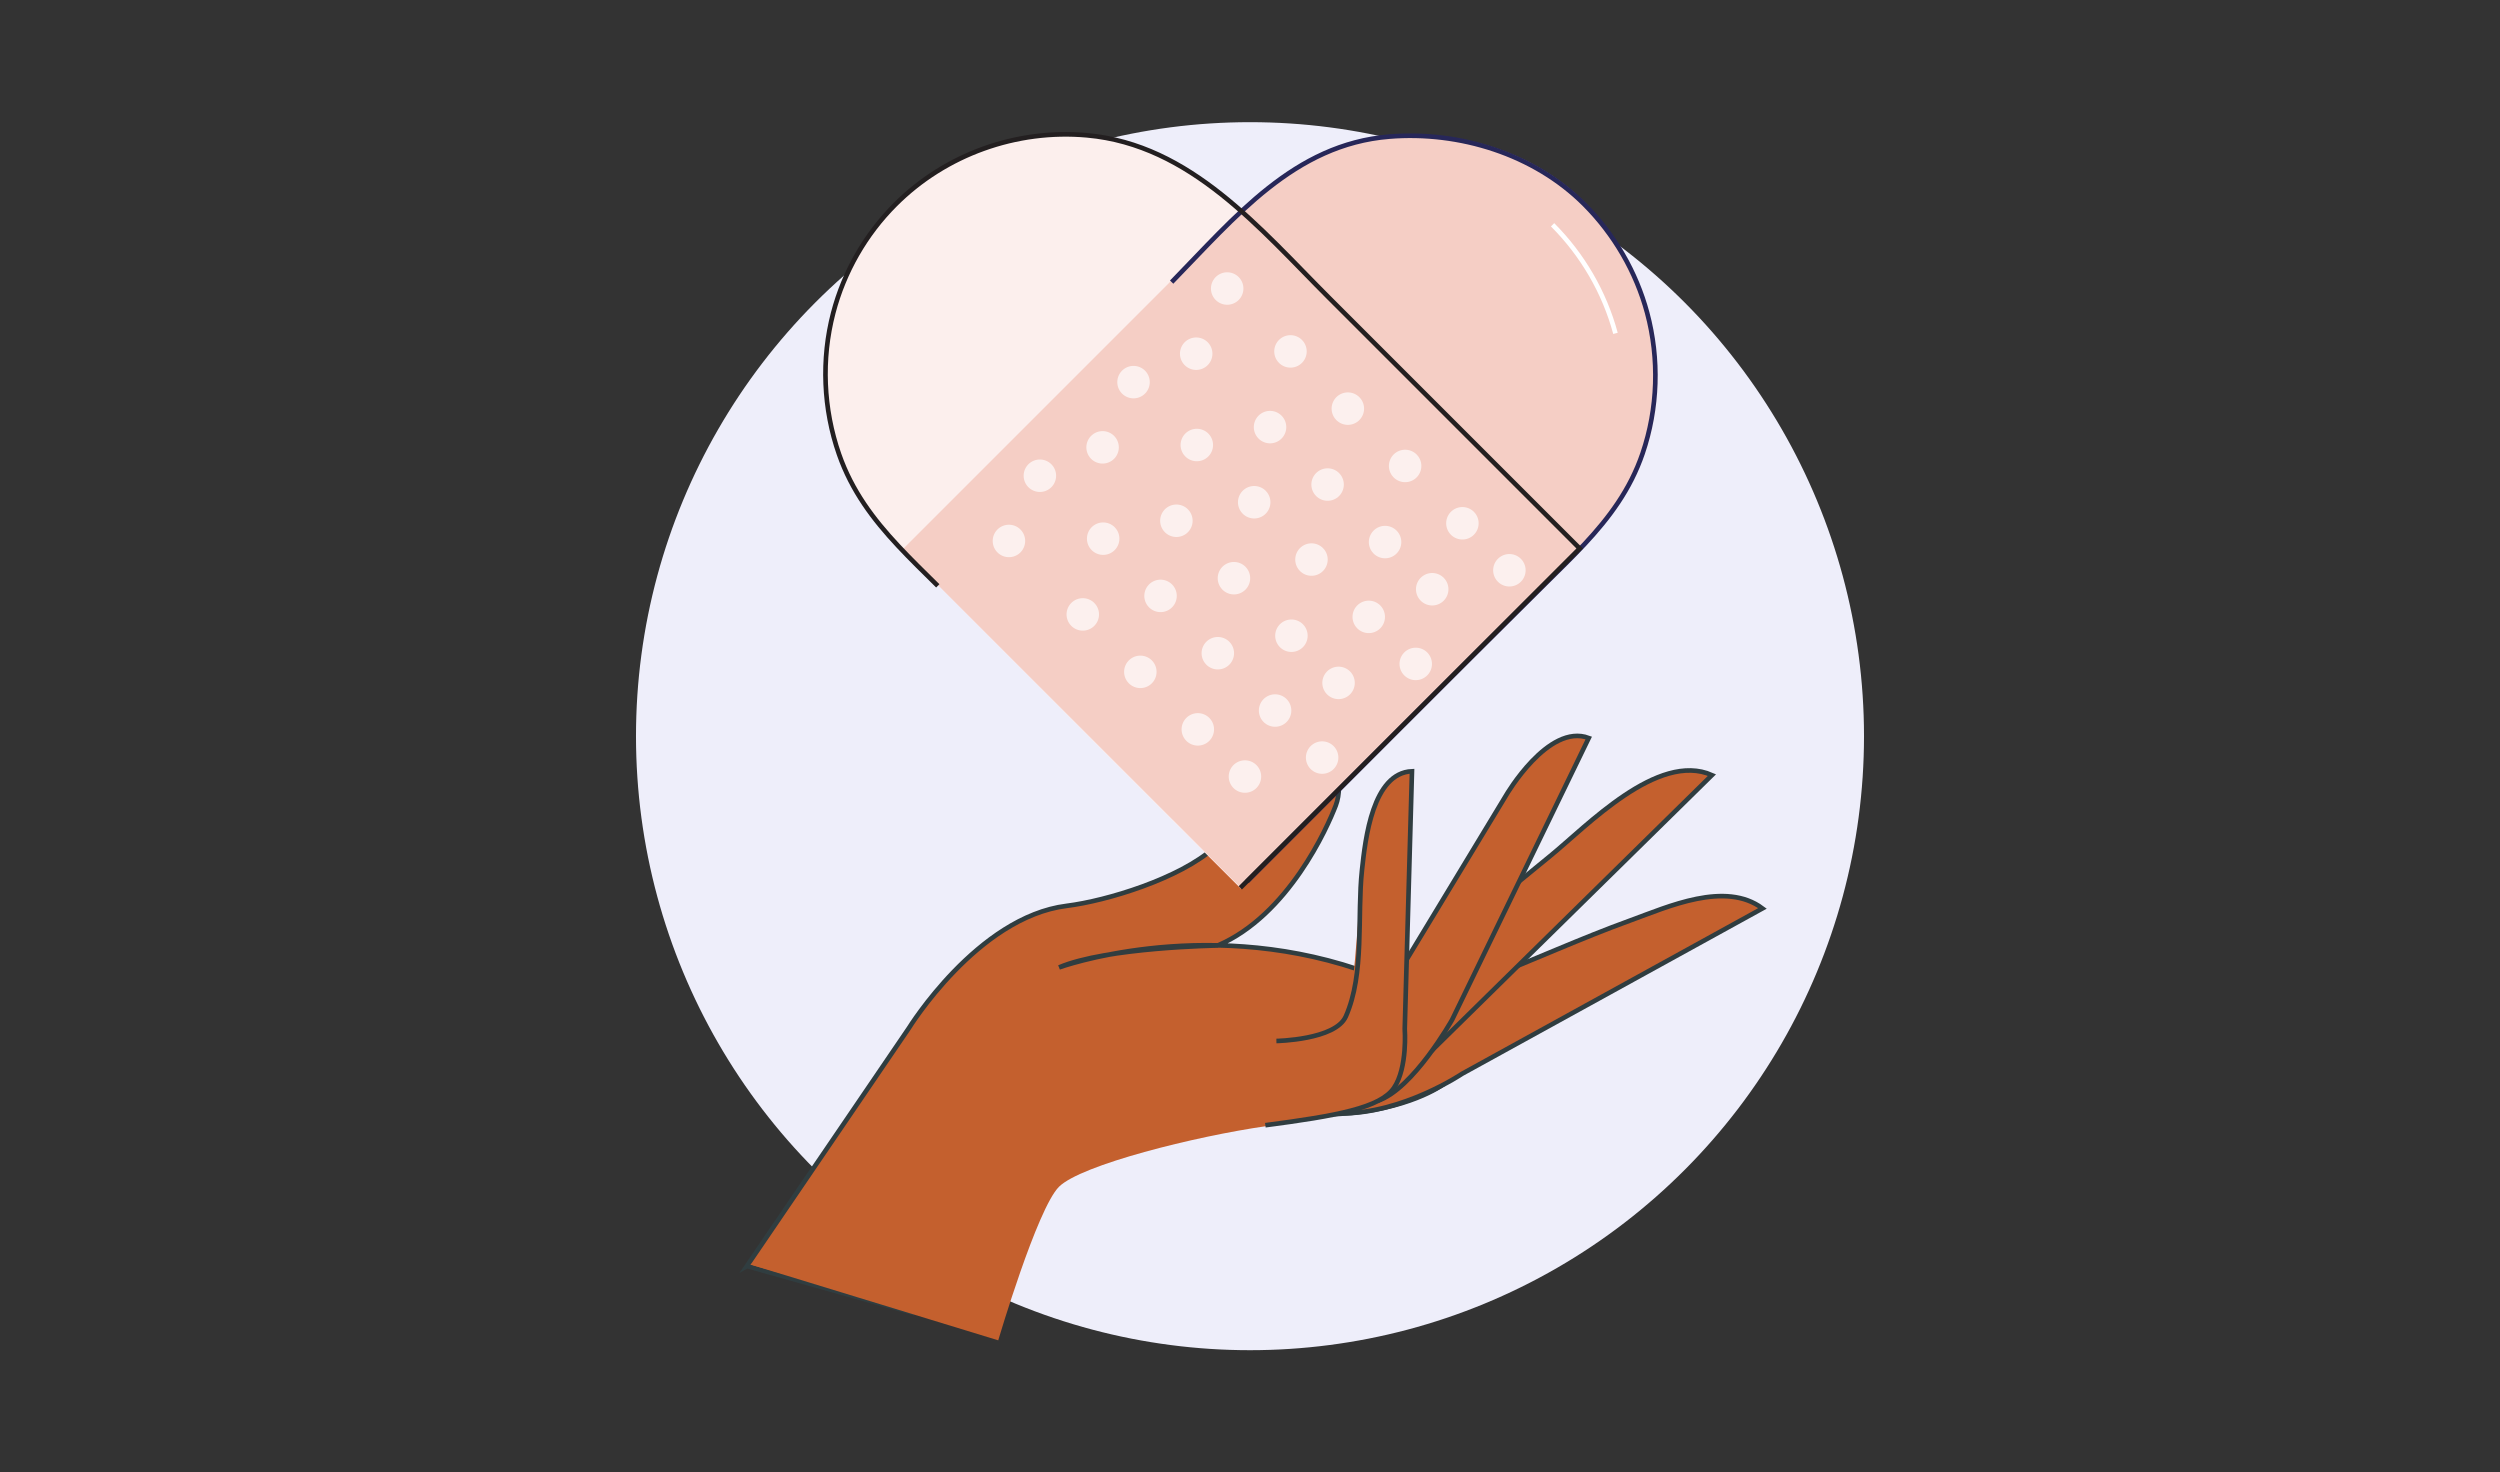 <?xml version="1.0" encoding="UTF-8"?> <svg xmlns="http://www.w3.org/2000/svg" id="Layer_1" viewBox="0 0 538.96 317.43"><rect x="0" y="0" width="538.96" height="317.43" fill="#333333" stroke="none"/><defs><style>.cls-1{stroke-dasharray:0 0 0 0 0 0 0 17.47;}.cls-1,.cls-2,.cls-3,.cls-4,.cls-5,.cls-6,.cls-7,.cls-8{stroke-miterlimit:10;}.cls-1,.cls-2,.cls-4,.cls-5,.cls-6,.cls-7,.cls-8{fill:none;}.cls-1,.cls-2,.cls-6,.cls-8{stroke:#fff;}.cls-1,.cls-2,.cls-8{stroke-linecap:round;stroke-width:7px;}.cls-9{fill:#eeeefa;}.cls-10{fill:#f5cec5;}.cls-11{fill:#fcefed;}.cls-12,.cls-3{fill:#c4602e;}.cls-3,.cls-5{stroke:#303d40;}.cls-4{stroke:#231f20;}.cls-7{stroke:#272759;}.cls-13{opacity:.7;}.cls-8{stroke-dasharray:0 0 0 0 0 0 0 17.53;}</style></defs><circle class="cls-9" cx="269.48" cy="158.71" r="132.37"></circle><g><path class="cls-3" d="M161.01,272.95l34.92-51.29s14.77-23.96,34.01-26.37c8.73-1.09,24.4-5.9,31.84-12.56,3.94-3.53,7.47-7.5,10.62-11.73,2.65-3.57,4.33-9.06,9.38-9.35,6.19-.36,8,7.28,6.19,12s-10.18,23.64-25.46,30.19c0,0-24,.36-34.19,4.72,0,0,30.28-11,64.29,.36l18.37,24.96s-7.37,5.46-22.5,6.28c-15.13,.82-32.19-12.68-55.24-2.59-23.05,10.09-36.55,45.42-36.55,45.42l-35.64-10.05h-.02Z"></path><path class="cls-3" d="M289.04,240.03c13.36,.09,26.18-8.55,26.18-8.55l64.74-35.64c-8-6-20.4-.34-28.43,2.57-10.67,3.86-21.01,8.59-31.58,12.71"></path><path class="cls-3" d="M321.41,195.11c4.23-3.57,8.51-7.1,12.81-10.59,7.74-6.29,23.18-22.6,34.85-17.42l-60.56,59.55"></path><path class="cls-3" d="M300.68,211.12l24-39.65s9.09-15.64,17.83-12.37l-29.46,60.74s-8.37,14.91-16,17.46"></path><path class="cls-12" d="M215.2,288.96s8.37-28.37,13.09-33.1,29.46-10.91,44.74-13.09c15.27-2.18,24.73-4,27.64-8.37s2.18-12.73,2.18-12.73l1.45-55.65c-8.73,.73-10.91,21.46-10.91,21.46,0,0-1.09,26.55-3.27,31.64s-14.91,5.46-14.91,5.46l-42.83-1.73-70.6,49.76,53.41,16.34v.02Z"></path><path class="cls-5" d="M272.79,242.58c15.3-2.01,24.77-3.72,27.73-8.06s2.32-12.71,2.32-12.71l1.56-55.54c-8.46,.36-10.06,14.52-10.78,21.3-1.07,9.94,.6,22.33-3.48,31.56-2.24,5.07-14.97,5.29-14.97,5.29"></path></g><g><path class="cls-11" d="M357.35,81.1c0-28.68-23.25-51.93-51.93-51.93-14.96,0-28.44,6.34-37.91,16.46-9.47-10.12-22.95-16.46-37.91-16.46-28.68,0-51.93,23.25-51.93,51.93,0,15.28,7.42,27.64,17.85,38.23,24.13,24.54,71.99,72.24,71.99,72.24,0,0,71.51-71.4,77.84-78.38,8.1-8.94,12.03-19.68,12.03-32.1h0Z"></path><path class="cls-10" d="M267.31,191.22c21.75-21.75,43.44-43.55,65.28-65.19,2.94-2.92,5.85-5.74,8.56-8.65,5.36-5.74,9.98-11.85,12.73-19.77,3.4-9.78,3.83-20.51,1.21-30.53-2.32-8.86-7.01-17.01-13.49-23.49-10.83-10.84-27-15.73-42.24-14.37-20.7,1.84-33.71,17.85-47.5,31.95l-57.31,57.31"></path><path class="cls-7" d="M268.86,190.03c21.43-21.43,42.8-42.91,64.33-64.24,2.9-2.88,5.77-5.65,8.44-8.52,5.27-5.66,9.82-11.69,12.49-19.53,3.3-9.68,3.65-20.34,.98-30.3-2.37-8.81-7.09-16.93-13.56-23.41-10.84-10.83-26.92-15.81-42.03-14.58-20.54,1.67-33.34,17.47-46.92,31.37"></path><path class="cls-4" d="M202.17,126.3c-2.94-2.91-5.85-5.73-8.56-8.64-5.36-5.73-9.97-11.83-12.73-19.74-3.4-9.75-3.85-20.47-1.25-30.46,2.31-8.83,6.97-16.96,13.42-23.4,10.8-10.79,26.09-16.26,41.29-14.89,22.39,2.02,37.3,20.16,52.19,35.04l39.45,39.45,14.58,14.58-33.82,33.82-39.35,39.35"></path><g class="cls-13"><g><line class="cls-2" x1="325.4" y1="122.94" x2="325.4" y2="122.94"></line><path class="cls-1" d="M315.27,112.81c-15.63-15.64-29.51-29.58-45.63-45.57"></path><line class="cls-2" x1="264.56" y1="62.2" x2="264.56" y2="62.2"></line></g></g><g class="cls-13"><g><line class="cls-2" x1="305.21" y1="143.13" x2="305.21" y2="143.13"></line><path class="cls-1" d="M295.08,132.99c-15.63-15.64-29.51-29.58-45.63-45.57"></path><line class="cls-2" x1="244.37" y1="82.38" x2="244.37" y2="82.38"></line></g></g><g class="cls-13"><g><line class="cls-2" x1="285.03" y1="163.32" x2="285.03" y2="163.32"></line><path class="cls-1" d="M274.89,153.18c-15.63-15.64-29.51-29.58-45.63-45.57"></path><line class="cls-2" x1="224.18" y1="102.56" x2="224.18" y2="102.56"></line></g></g><g class="cls-13"><g><line class="cls-2" x1="308.76" y1="127.03" x2="308.76" y2="127.03"></line><path class="cls-8" d="M298.6,116.86c-12.11-12.12-23.08-23.12-35.61-35.55"></path><line class="cls-2" x1="257.88" y1="76.25" x2="257.88" y2="76.25"></line></g></g><g class="cls-13"><g><line class="cls-2" x1="288.57" y1="147.22" x2="288.57" y2="147.22"></line><path class="cls-8" d="M278.41,137.05c-12.11-12.12-23.08-23.12-35.61-35.55"></path><line class="cls-2" x1="237.7" y1="96.44" x2="237.7" y2="96.44"></line></g></g><g class="cls-13"><g><line class="cls-2" x1="268.39" y1="167.41" x2="268.39" y2="167.41"></line><path class="cls-8" d="M258.23,157.24c-12.11-12.12-23.08-23.12-35.61-35.55"></path><line class="cls-2" x1="217.51" y1="116.62" x2="217.51" y2="116.62"></line></g></g><path class="cls-6" d="M348.27,71.87c-2.37-8.81-7.09-16.93-13.56-23.41"></path></g></svg> 